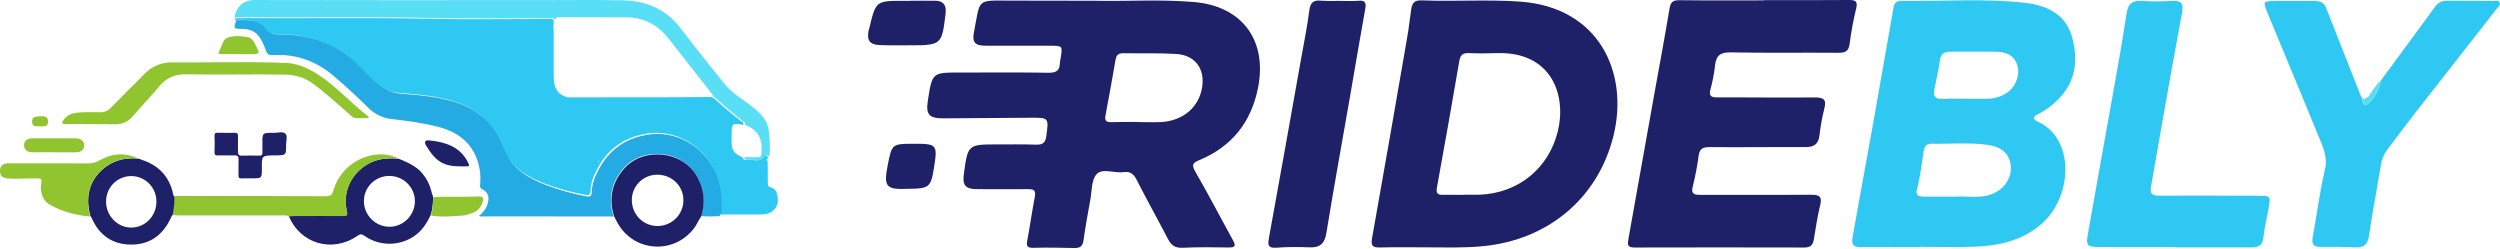 <svg width="1247" height="124" viewBox="0 0 1247 124" fill="none" xmlns="http://www.w3.org/2000/svg">
<path d="M382.918 77.935V79.244C382.628 79.298 382.292 79.352 382.297 79.692C382.301 80.033 382.637 80.105 382.923 80.141L382.991 91.07C382.991 92.057 382.991 93.097 384.225 93.397C387.155 94.106 387.695 96.477 387.949 98.858C388.244 101.619 387.268 103.986 384.873 105.622C383.317 106.685 381.507 106.945 379.702 106.967C372.625 107.017 365.548 106.994 358.476 106.999C358.871 106.201 359.383 105.461 359.42 104.515C359.873 96.123 358.853 88.116 353.976 80.894C350.846 76.281 346.967 72.578 342.014 69.969C335.962 66.685 328.959 65.536 322.158 66.71C311.434 68.503 303.473 74.116 298.306 83.521C296.296 87.179 294.645 90.994 294.55 95.307C294.518 96.652 294.096 97.602 292.064 97.203C285.119 95.933 278.305 94.046 271.704 91.564C266.229 89.434 261.039 86.812 256.653 82.737C252.96 79.356 251.336 74.86 249.422 70.57C244.073 58.55 234.425 52.189 221.954 49.284C215.077 47.693 208.064 47.042 201.028 46.496C199.055 46.343 196.995 46.285 195.053 45.518C190.921 43.897 187.177 41.44 184.062 38.305C180.301 34.548 176.713 30.59 172.408 27.416C162.882 20.377 152.031 17.181 140.2 17.024C136.793 16.979 133.227 17.118 131.231 13.438C130.778 12.59 129.766 12.209 128.922 11.698C125.202 9.457 121.083 9.945 117.042 9.905C116.986 9.761 116.986 9.601 117.042 9.457C117.949 8.901 118.929 9.008 119.899 9.008C151.046 9.277 182.193 8.681 213.349 9.358C233.413 9.806 253.491 9.439 273.564 9.466C274.517 9.466 275.783 8.959 276.182 10.474V11.079C275.989 12.664 275.989 14.265 276.182 15.85C276.182 23.515 276.182 31.181 276.182 38.847L276.273 39.838C276.545 44.151 278.359 47.316 282.878 48.459C282.991 48.67 283.141 48.733 283.331 48.553C301.7 48.535 320.067 48.516 338.43 48.495C343.923 48.495 349.417 48.41 354.911 48.37C355.554 48.7 356.162 49.093 356.725 49.544C360.69 53.364 365.022 56.744 369.291 60.209C369.881 60.689 371.196 60.994 370.679 62.303C370.017 62.191 369.354 62.056 368.687 61.971C365.698 61.586 365.058 62.128 364.999 65.109C364.963 66.961 364.909 68.817 364.909 70.668C364.909 74.958 366.242 76.841 370.307 78.352C370.306 78.538 370.345 78.721 370.42 78.892C370.494 79.062 370.604 79.215 370.742 79.341C370.879 79.468 371.042 79.565 371.219 79.626C371.397 79.687 371.585 79.711 371.772 79.697C373.319 79.742 374.907 79.607 376.404 79.899C377.175 80.055 377.976 79.974 378.698 79.665C379.42 79.356 380.029 78.835 380.441 78.173C381.407 76.738 382.061 77.55 382.918 77.935Z" fill="#2FC8F2"/>
<path d="M117.87 10.015C121.906 10.065 126.023 9.564 129.733 11.821C130.576 12.336 131.586 12.725 132.039 13.573C134.032 17.299 137.592 17.159 140.994 17.186C152.826 17.344 163.643 20.563 173.155 27.653C177.454 30.85 181.037 34.837 184.792 38.621C187.903 41.779 191.641 44.254 195.768 45.886C197.706 46.658 199.763 46.717 201.733 46.871C208.759 47.431 215.775 48.076 222.629 49.679C235.099 52.619 244.739 59.04 250.075 71.132C251.977 75.44 253.608 79.969 257.272 83.396C261.653 87.501 266.835 90.142 272.302 92.287C278.893 94.788 285.697 96.689 292.631 97.968C294.665 98.37 295.082 97.394 295.114 96.058C295.209 91.714 296.858 87.871 298.864 84.186C304.024 74.704 311.973 69.046 322.682 67.254C329.473 66.071 336.465 67.229 342.508 70.536C347.455 73.164 351.328 76.894 354.453 81.54C359.345 88.815 360.383 96.893 359.889 105.333C359.835 106.285 359.341 107.03 358.947 107.834C355.871 107.952 352.8 108.096 349.733 107.766C351.803 100.799 351.151 94.179 347.545 87.776C340.239 74.785 320.403 72.844 310.796 84.218C304.816 91.298 303.272 99.205 306.076 107.992C289.204 107.971 272.328 107.95 255.447 107.929C250.464 107.929 245.509 107.965 240.539 107.961C240.05 107.961 239.498 108.177 238.963 107.595C241.148 105.998 242.709 103.695 243.38 101.079C244.186 98.058 243.298 95.715 240.503 94.337C239.271 93.728 239.43 92.892 239.502 91.931C239.874 88.113 239.48 84.26 238.343 80.597C235.172 70.857 227.965 65.673 218.412 63.226C210.883 61.302 203.183 60.282 195.491 59.388C191 58.94 186.811 56.925 183.664 53.698C178.156 48.279 172.476 43.005 166.569 37.989C157.795 30.534 147.789 26.786 136.22 27.495C134.258 27.616 133.135 27.075 132.596 25.088C132.216 23.657 131.436 22.329 130.838 20.956C128.927 16.567 125.634 14.391 120.773 14.391C116.416 14.404 116.416 14.3 117.87 10.015Z" fill="#25ABE3"/>
<path d="M276.724 10.06C276.323 8.535 275.053 9.045 274.096 9.045C253.949 9.017 233.798 9.374 213.66 8.936C182.395 8.255 151.134 8.855 119.868 8.584C118.894 8.584 117.892 8.467 117 9.036C117.346 4.306 120.802 0.009 126.844 0.009C176.234 0.109 225.627 0.124 275.021 0.055C286.986 0.055 298.96 -0.13 310.921 0.181C322.504 0.483 332.32 4.599 339.528 14.171C346.553 23.477 353.979 32.481 361.195 41.642C364.71 46.106 369.609 48.913 374.016 52.311C378.214 55.551 382.371 58.909 383.359 64.496C384.142 68.942 384.074 73.455 383.851 77.954C382.99 77.566 382.335 76.749 381.356 78.184C380.942 78.851 380.331 79.376 379.606 79.687C378.881 79.997 378.077 80.079 377.304 79.922C375.801 79.629 374.208 79.764 372.655 79.719C372.467 79.733 372.278 79.709 372.1 79.647C371.922 79.585 371.759 79.488 371.621 79.361C371.483 79.234 371.373 79.079 371.298 78.908C371.222 78.737 371.184 78.552 371.184 78.365C373.297 78.365 375.41 78.433 377.522 78.41C378.488 78.41 379.68 78.446 379.758 77.088C379.917 74.263 380.168 71.437 378.979 68.689C377.527 65.322 374.786 63.526 371.558 62.222C372.077 60.904 370.757 60.597 370.165 60.114C365.88 56.626 361.514 53.223 357.553 49.378C356.987 48.924 356.377 48.528 355.732 48.195C355.732 47.55 355.331 47.099 354.953 46.616C347.9 37.635 340.839 28.672 333.818 19.655C328.427 12.709 321.525 8.683 312.542 8.647C301.337 8.607 290.132 8.647 278.927 8.571C277.743 8.562 277.079 9.008 276.724 10.06Z" fill="#58DEF5"/>
<path d="M214.987 106.832C213.006 111.263 210.478 115.249 206.243 118.016C202.592 120.415 198.285 121.657 193.898 121.577C189.511 121.496 185.253 120.097 181.695 117.566C180.427 116.666 179.678 116.666 178.396 117.566C165.805 126.32 149.714 121.646 144 107.646C144.981 107.574 145.958 107.444 146.939 107.439C155.053 107.439 163.167 107.394 171.281 107.439C173.034 107.439 173.444 107.102 173.015 105.275C170.884 96.179 174.622 87.496 182.512 82.395C187.569 79.129 193.114 78.679 198.891 79.165C203.268 81.041 207.694 82.791 210.807 86.664C212.903 89.228 214.398 92.218 215.183 95.419C215.38 96.21 215.43 97.052 215.973 97.727C216.102 100.793 215.77 103.861 214.987 106.832ZM194.172 87.748C192.498 87.751 190.841 88.081 189.297 88.719C187.753 89.357 186.352 90.29 185.176 91.465C183.999 92.639 183.071 94.032 182.444 95.562C181.817 97.093 181.503 98.73 181.522 100.381C181.545 107.403 187.4 113.193 194.414 113.112C201.31 113.04 206.96 107.264 206.951 100.282C206.934 96.952 205.58 93.764 203.185 91.415C200.791 89.067 197.55 87.748 194.172 87.748Z" fill="#1F2168"/>
<path d="M183.656 58.92H177.61C176.556 58.92 175.801 58.353 175.059 57.693C168.8 52.227 162.718 46.568 155.966 41.639C151.742 38.561 147.161 37.307 141.906 37.211C125.589 36.92 109.268 37.417 92.956 37.061C87.249 36.934 83.007 38.776 79.457 43.028C75.242 48.076 70.665 52.839 66.382 57.834C63.995 60.613 61.191 62.06 57.41 61.998C49.134 61.862 40.858 61.862 32.578 61.849C30.819 61.849 30.597 61.286 31.583 59.967C32.211 59.056 33.019 58.276 33.96 57.672C34.901 57.068 35.956 56.652 37.064 56.449C41.32 55.706 45.62 56.009 49.903 55.987C50.908 56.028 51.91 55.85 52.837 55.468C53.763 55.085 54.59 54.507 55.258 53.775C60.888 48.002 66.631 42.342 72.334 36.626C74.058 34.838 76.15 33.424 78.473 32.474C80.797 31.525 83.3 31.062 85.82 31.116C104.777 31.274 123.744 30.597 142.702 31.406C147.355 31.604 151.67 33.165 155.676 35.408C166.503 41.441 174.309 50.961 184 58.309L183.656 58.92Z" fill="#91C52F"/>
<path d="M306.348 108.011C303.555 99.291 305.093 91.43 311.049 84.417C320.618 73.129 340.375 75.056 347.653 87.949C351.262 94.303 351.894 100.873 349.832 107.787C348.429 109.804 347.576 112.121 346.033 114.061C335.466 127.581 314.83 125.408 307.385 109.956C307.065 109.306 306.695 108.666 306.348 108.011ZM328.085 112.735C331.506 112.705 334.776 111.328 337.175 108.905C339.574 106.483 340.907 103.213 340.88 99.815C340.88 92.676 335.015 87.052 327.688 87.138C324.346 87.178 321.155 88.526 318.808 90.89C316.461 93.253 315.148 96.442 315.155 99.761C315.164 107.052 320.866 112.77 328.085 112.735Z" fill="#1F2168"/>
<path d="M199 79.128C193.21 78.636 187.654 79.092 182.587 82.403C174.68 87.574 170.934 96.376 173.07 105.597C173.5 107.448 173.07 107.804 171.332 107.79C163.201 107.726 155.07 107.754 146.938 107.79C145.955 107.79 144.976 107.927 143.993 108C142.996 107.225 141.825 107.457 140.7 107.457C123.45 107.457 106.197 107.457 88.941 107.457C87.962 107.457 86.979 107.298 86 107.216C86.649 104.195 86.942 101.11 86.874 98.022C88.058 97.63 89.288 97.744 90.5 97.744C114.537 97.744 138.578 97.744 162.62 97.867C164.792 97.867 165.657 97.21 166.237 95.167C170.312 80.838 185.033 74.855 195.191 77.683C196.494 78.034 197.729 78.636 199 79.128Z" fill="#91C52F"/>
<path d="M86.989 98.081C87.061 101.159 86.776 104.235 86.139 107.246C85.542 107.756 85.311 108.483 84.99 109.165C80.965 117.612 74.276 122.168 64.968 121.995C55.964 121.822 49.524 117.281 45.829 108.942C45.59 108.473 45.324 108.017 45.033 107.578C42.771 98.89 44.015 91.066 50.849 84.778C56.05 79.99 62.332 78.458 69.242 79.163C70.952 79.822 72.711 80.368 74.357 81.159C80.413 84.068 84.253 88.856 86.035 95.339C86.274 96.303 86.256 97.317 86.989 98.081ZM65.647 87.828C63.987 87.803 62.339 88.109 60.797 88.729C59.256 89.348 57.852 90.269 56.667 91.438C55.482 92.607 54.54 94 53.894 95.538C53.249 97.075 52.913 98.726 52.907 100.395C52.812 107.515 58.492 113.48 65.407 113.516C72.322 113.552 77.921 107.847 78.016 100.786C78.059 99.116 77.773 97.454 77.173 95.897C76.573 94.34 75.672 92.917 74.522 91.712C73.371 90.507 71.995 89.543 70.471 88.876C68.948 88.21 67.308 87.854 65.647 87.828Z" fill="#1F2168"/>
<path d="M69 79.146C62.129 78.43 55.883 79.986 50.712 84.847C43.918 91.232 42.677 99.159 44.93 108C37.875 107.349 31.071 105.655 24.875 102.091C21.147 99.944 20.086 96.204 20.54 91.98C20.86 89.025 20.851 89.03 17.986 88.979C13.274 88.896 8.571 89.372 3.854 89.016C1.264 88.822 -0.009 87.631 4.73308e-05 85.281C4.73308e-05 82.802 1.349 81.459 4.047 81.454C17.366 81.454 30.686 81.469 44.008 81.5C45.935 81.528 47.835 81.027 49.512 80.051C55.803 76.519 62.345 75.84 69 79.146Z" fill="#91C52F"/>
<path d="M130.896 71.662C130.832 66.229 130.836 66.198 136.552 66.264C138.52 66.264 141.021 65.472 142.313 66.631C143.606 67.79 142.672 70.246 142.7 72.126C142.773 77.475 142.723 77.48 137.104 77.511C130.551 77.55 130.551 77.55 130.616 83.895C130.666 88.974 130.666 88.97 125.323 88.952C123.718 88.952 122.104 88.894 120.513 88.992C119.276 89.067 118.927 88.629 118.955 87.487C119.019 84.833 118.909 82.178 118.987 79.55C119.033 78.073 118.587 77.436 116.922 77.502C114.163 77.612 111.404 77.449 108.668 77.528C107.344 77.568 106.958 77.148 107.004 75.896C107.1 73.179 107.128 70.458 107.004 67.742C106.944 66.357 107.574 66.176 108.76 66.207C111.519 66.277 114.278 66.317 117.01 66.246C118.348 66.211 118.734 66.689 118.706 67.919C118.647 70.489 118.734 73.06 118.706 75.63C118.706 76.931 119.01 77.692 120.605 77.643C123.585 77.555 126.583 77.577 129.549 77.621C130.593 77.621 130.887 77.148 130.887 76.294C130.892 74.746 130.892 73.206 130.896 71.662Z" fill="#1F2168"/>
<path d="M215 107.522C215.798 104.547 216.138 101.473 216.01 98.402C220.575 97.886 225.163 98.261 229.737 98.157C232.609 98.094 235.481 98.108 238.353 98.008C240.878 97.922 241.444 98.515 240.691 100.906C240.349 102.11 239.716 103.218 238.845 104.139C237.974 105.06 236.89 105.768 235.682 106.204C234.031 106.829 232.282 107.468 230.537 107.563C225.369 107.821 220.178 108.423 215 107.522Z" fill="#91C52F"/>
<path d="M26.989 75.957C23.39 75.957 19.787 75.991 16.184 75.957C13.485 75.926 11.955 74.576 12.001 72.403C12.047 70.23 13.535 69.004 16.304 69C23.433 69 30.562 69 37.691 69C40.382 69 41.958 70.291 41.999 72.442C42.041 74.593 40.483 75.965 37.802 75.987C34.199 76.017 30.596 75.987 26.989 75.987V75.957Z" fill="#91C52F"/>
<path d="M119.203 26.958C116.201 26.958 113.195 26.958 110.193 26.958C109.036 26.958 108.66 26.622 109.334 25.622C109.528 25.332 109.578 24.962 109.745 24.652C110.835 22.551 111.029 19.698 113.624 18.77C116.888 17.615 120.451 17.93 123.846 18.606C125.912 19.026 126.586 20.875 127.418 22.417C129.895 26.983 129.868 26.996 124.389 27H119.203V26.958Z" fill="#91C52F"/>
<path d="M229.978 83C221.299 83 217.427 80.677 212.531 72.608C211.448 70.82 212.064 69.841 213.993 70.021C222.283 70.794 229.401 73.293 233.179 80.536C234.456 82.978 234.496 82.974 231.464 83H229.978Z" fill="#1F2168"/>
<path d="M19.966 62.985C19.302 62.985 18.638 63.019 17.967 62.985C16.831 62.921 16.028 62.296 16.008 60.8C15.984 60.474 16.015 60.146 16.1 59.835C16.184 59.524 16.32 59.238 16.498 58.994C16.676 58.75 16.894 58.553 17.137 58.416C17.38 58.278 17.643 58.203 17.911 58.195C19.159 58.03 20.414 57.969 21.669 58.014C23.02 58.063 24 58.884 24 60.654C24 62.423 23.036 62.999 21.741 62.999H19.966V62.985Z" fill="#91C52F"/>
<path d="M299 81C298.544 80.945 298.007 80.885 298 80.5C297.993 80.115 298.529 80.04 298.993 80C298.993 80.29 299 80.655 299 81Z" fill="#58DEF5"/>
<path d="M546.126 0.37C560.876 0.76 578.216 -0.45 595.476 1C619.606 3 632.276 20.17 627.476 43.95C624.056 61.02 614.366 73.15 598.256 79.85C594.826 81.28 594.256 82.19 596.256 85.69C602.766 96.89 608.696 108.43 614.976 119.76C616.516 122.53 616.236 123.49 612.876 123.44C605.226 123.33 597.556 123.21 589.876 123.59C586.086 123.78 584.176 122.28 582.566 119.17C577.426 109.29 571.976 99.57 566.936 89.65C565.416 86.65 563.606 85.38 560.336 85.86C555.796 86.53 549.956 83.68 546.966 86.92C544.366 89.75 544.646 95.31 543.846 99.7C542.606 106.4 541.406 113.11 540.466 119.85C540.056 122.85 538.716 123.77 535.886 123.71C529.066 123.55 522.236 123.42 515.426 123.6C512.266 123.69 511.866 122.6 512.426 119.82C513.796 112.64 514.766 105.38 516.156 98.2C516.736 95.2 515.896 94.32 512.976 94.35C504.496 94.44 495.976 94.35 487.516 94.35C481.596 94.35 479.996 92.49 480.766 86.8C482.766 72.03 482.766 72.02 497.766 72.03C504.086 72.03 510.416 71.93 516.766 72.15C520.046 72.26 521.476 71.26 521.916 67.82C523.106 58.73 523.276 58.7 513.996 58.73C499.526 58.79 485.046 58.95 470.566 59.03C463.326 59.03 461.706 57.12 462.846 49.97C465.006 36.14 465.006 36.16 479.006 36.18C493.656 36.18 508.306 36.05 522.946 36.28C526.716 36.34 528.596 35.37 528.646 31.52C528.712 30.691 528.843 29.869 529.036 29.06C530.036 22.83 530.036 22.82 523.776 22.81C513.126 22.81 502.466 22.81 491.776 22.81C486.226 22.81 484.776 21.11 485.856 15.81C489.086 -0.79 486.796 0.21 504.116 0.3C517.286 0.37 530.436 0.37 546.126 0.37ZM567.186 60.88C571.186 60.88 575.186 61.07 579.186 60.88C590.076 60.26 597.936 53.56 599.586 43.75C601.156 34.33 596.156 27.45 586.586 26.91C577.796 26.4 568.966 26.69 560.156 26.55C557.896 26.55 556.856 27.48 556.476 29.64C554.836 38.97 553.186 48.3 551.406 57.64C550.916 60.17 551.836 60.96 554.186 60.93C558.536 60.79 562.856 60.83 567.186 60.83V60.88Z" fill="#1F2168"/>
<path d="M957.356 123.25C947.696 123.25 938.046 123.17 928.356 123.25C924.356 123.3 923.356 122.11 924.126 117.88C931.079 80.007 937.843 42.107 944.416 4.18C944.896 1.41 945.926 0.4 948.516 0.44C969.126 0.77 989.796 -0.94 1010.34 1.44C1020.7 2.64 1030.08 6.94 1033.34 17.83C1036.73 29.36 1035.71 40.65 1026.45 49.74C1023.52 52.714 1020.13 55.184 1016.4 57.05C1013.94 58.24 1013.74 59.47 1016.4 60.65C1035.17 69.16 1033.85 98.25 1018.2 111.77C1008.61 120.06 997.006 122.6 984.846 123.06C975.706 123.41 966.546 123.13 957.396 123.13L957.356 123.25ZM975.006 98.11C980.786 97.52 987.876 99.5 994.576 96.38C1000.29 93.72 1003.64 88.24 1002.93 82.38C1002.26 76.79 998.506 73.29 991.666 72.29C982.246 70.92 972.746 71.88 963.296 71.7C960.836 71.7 959.896 73.1 959.526 75.42C958.526 81.8 957.826 88.25 956.116 94.52C955.376 97.22 957.006 98.09 959.426 98.08C964.206 98.1 969.006 98.11 975.006 98.11ZM980.246 49.24C983.916 49.24 987.576 49.24 991.246 49.24C994.766 49.258 998.21 48.213 1001.13 46.24C1005.59 43.18 1007.86 36.95 1006.13 32.14C1004.3 27.14 1000.13 25.82 995.296 25.78C987.806 25.71 980.296 25.83 972.826 25.78C969.896 25.78 968.166 26.62 967.686 29.78C966.946 34.7 965.946 39.59 964.896 44.45C964.066 48.29 965.536 49.57 969.306 49.33C973.076 49.09 976.546 49.24 980.206 49.24H980.246Z" fill="#2FC8F2"/>
<path d="M711.056 123.37C703.576 123.37 696.056 123.25 688.606 123.43C685.076 123.51 683.606 123.01 684.386 118.78C690.386 85.26 696.186 51.7 701.996 18.14C702.756 13.74 703.256 9.3 703.876 4.87C704.296 1.87 705.186 0.03 709.116 0.18C725.386 0.81 741.696 -0.33 757.976 0.78C797.976 3.52 812.586 36.66 804.746 67.96C796.946 99.1 772.016 119.61 739.956 122.77C730.316 123.76 720.686 123.37 711.056 123.37ZM730.106 97.16V97.11C732.756 97.11 735.416 97.2 738.106 97.11C757.206 96.35 772.346 84.17 776.986 65.71C781.496 47.78 774.176 25.77 746.856 26.49C742.206 26.61 737.546 26.74 732.916 26.49C729.866 26.34 728.446 27.18 727.916 30.36C724.296 51.46 720.569 72.534 716.736 93.58C716.256 96.23 716.936 97.28 719.686 97.18C723.126 97.1 726.616 97.2 730.106 97.2V97.16Z" fill="#1F2168"/>
<path d="M879.806 0.06C893.946 0.06 908.086 0.13 922.226 0C925.496 0 926.726 0.57 925.866 4.19C924.458 10.007 923.366 15.895 922.596 21.83C922.126 25.5 920.496 26.36 917.046 26.33C899.046 26.18 881.106 26.47 863.146 26.13C858.026 26.03 856.006 27.77 855.476 32.58C855.033 36.562 854.284 40.503 853.236 44.37C852.236 47.86 853.396 48.62 856.766 48.6C872.896 48.51 889.036 48.78 905.176 48.6C909.656 48.6 911.176 49.6 909.966 54.21C908.872 58.537 908.077 62.934 907.586 67.37C907.086 71.61 905.136 73.37 900.766 73.37C884.766 73.27 868.826 73.53 852.866 73.37C849.386 73.37 847.736 74.11 847.266 77.77C846.594 82.882 845.626 87.95 844.366 92.95C843.506 96.42 844.546 97.21 847.936 97.19C866.396 97.09 884.866 97.3 903.336 97.14C907.436 97.14 908.996 97.88 907.916 102.31C906.536 107.95 905.676 113.72 904.736 119.46C904.286 122.21 903.036 123.46 900.106 123.46C871.826 123.387 843.546 123.387 815.266 123.46C811.526 123.46 811.796 121.74 812.266 119.11C816.566 95.237 820.833 71.36 825.066 47.48C827.636 33.09 830.376 18.72 832.756 4.29C833.316 0.89 834.606 0.06 837.876 0.1C851.876 0.28 865.816 0.18 879.796 0.18L879.806 0.06Z" fill="#1F2168"/>
<path d="M1177.93 48.43L1178.38 49.36C1178.45 50.85 1178.25 52.7 1180.67 52.05C1183.09 51.4 1187.74 43.05 1187.36 40.44C1196.36 28.17 1205.48 15.93 1214.45 3.61C1215.1 2.562 1216.03 1.707 1217.12 1.133C1218.22 0.558 1219.45 0.285 1220.69 0.34C1228.34 0.46 1235.99 0.4 1243.69 0.49C1244.76 0.49 1246.24 -0.05 1246.81 1.31C1247.38 2.67 1246.07 3.4 1245.4 4.31C1231.8 21.683 1218.19 39.087 1204.55 56.52C1199.85 62.52 1195.3 68.7 1190.68 74.78C1189 77.064 1187.93 79.733 1187.56 82.54C1185.62 94.16 1183.42 105.74 1181.69 117.39C1181.06 121.67 1179.4 123.57 1174.97 123.39C1169.16 123.11 1163.33 123.11 1157.51 123.17C1153.89 123.17 1152.94 121.77 1153.59 118.26C1155.69 107.03 1157.06 95.63 1159.68 84.52C1161.19 78.09 1158.57 73.1 1156.43 67.84C1148.06 47.28 1139.43 26.84 1130.98 6.28C1128.69 0.76 1128.84 0.56 1134.77 0.51C1141.39 0.45 1148.02 0.51 1154.65 0.51C1157.14 0.51 1159.18 1.19 1160.21 3.81C1165.91 18.343 1171.63 32.86 1177.39 47.36L1177.93 48.43Z" fill="#2FC8F2"/>
<path d="M1085.01 123.22C1072.53 123.22 1060.01 123.31 1047.57 123.22C1040.81 123.15 1040.37 122.65 1041.57 115.93C1046.24 89.45 1051.07 63 1055.77 36.52C1057.55 26.52 1059.27 16.52 1060.77 6.52C1061.44 2.06 1063.5 0.2 1068.08 0.46C1073.23 0.78 1078.39 0.78 1083.55 0.46C1088.41 0.13 1089.17 2.24 1088.39 6.46C1085.22 23.46 1082.18 40.46 1079.16 57.46C1077.03 69.4 1075.07 81.37 1072.9 93.29C1072.15 97.41 1074.42 97.59 1077.48 97.59C1093.78 97.543 1110.07 97.563 1126.37 97.65C1132.63 97.65 1132.66 97.77 1131.59 103.82C1130.72 108.72 1129.49 113.59 1128.97 118.53C1128.54 122.53 1126.43 123.43 1122.97 123.41C1110.32 123.35 1097.67 123.41 1084.97 123.41L1085.01 123.22Z" fill="#2FC8F2"/>
<path d="M668.126 0.44C671.286 0.44 674.456 0.65 677.596 0.38C680.736 0.11 681.596 1.19 680.996 4.38C678.306 19.24 675.836 34.14 673.246 49.01C669.346 71.42 665.246 93.8 661.596 116.25C660.716 121.71 658.266 123.59 653.036 123.38C647.557 123.122 642.068 123.178 636.596 123.55C632.596 123.85 632.296 122.29 632.896 118.98C638.356 88.92 643.753 58.847 649.086 28.76C650.486 20.91 652.086 13.08 653.086 5.18C653.606 1.03 655.356 -0.07 659.196 0.35C662.193 0.531 665.197 0.551 668.196 0.41L668.126 0.44Z" fill="#1F2168"/>
<path d="M454.156 0.37C458.296 0.37 462.446 0.31 466.596 0.37C470.286 0.44 472.056 2.37 471.706 6.11C471.706 6.6 471.606 7.11 471.556 7.59C469.856 22.05 469.276 22.59 454.816 22.59C449.506 22.59 444.196 22.7 438.896 22.49C433.896 22.29 432.416 20.36 433.196 15.49C433.276 15.01 433.486 14.55 433.606 14.07C436.886 0.37 436.886 0.37 451.166 0.43C452.166 0.43 453.166 0.43 454.166 0.43L454.156 0.37Z" fill="#1F2168"/>
<path d="M453.056 94.17C441.846 94.69 440.636 93.24 442.856 82.05C444.856 72.13 444.936 71.75 454.856 71.71C467.576 71.66 467.756 71.86 465.796 84.1C464.316 93.37 463.346 94.15 453.056 94.17Z" fill="#1F2168"/>
<path d="M1187.36 40.44C1187.74 43.06 1183.04 51.44 1180.67 52.05C1178.3 52.66 1178.45 50.85 1178.38 49.36C1181.73 49.44 1182.23 46.24 1183.89 44.44C1185.08 43.16 1185.8 41.44 1187.36 40.44Z" fill="#58DEF5"/>
</svg>
